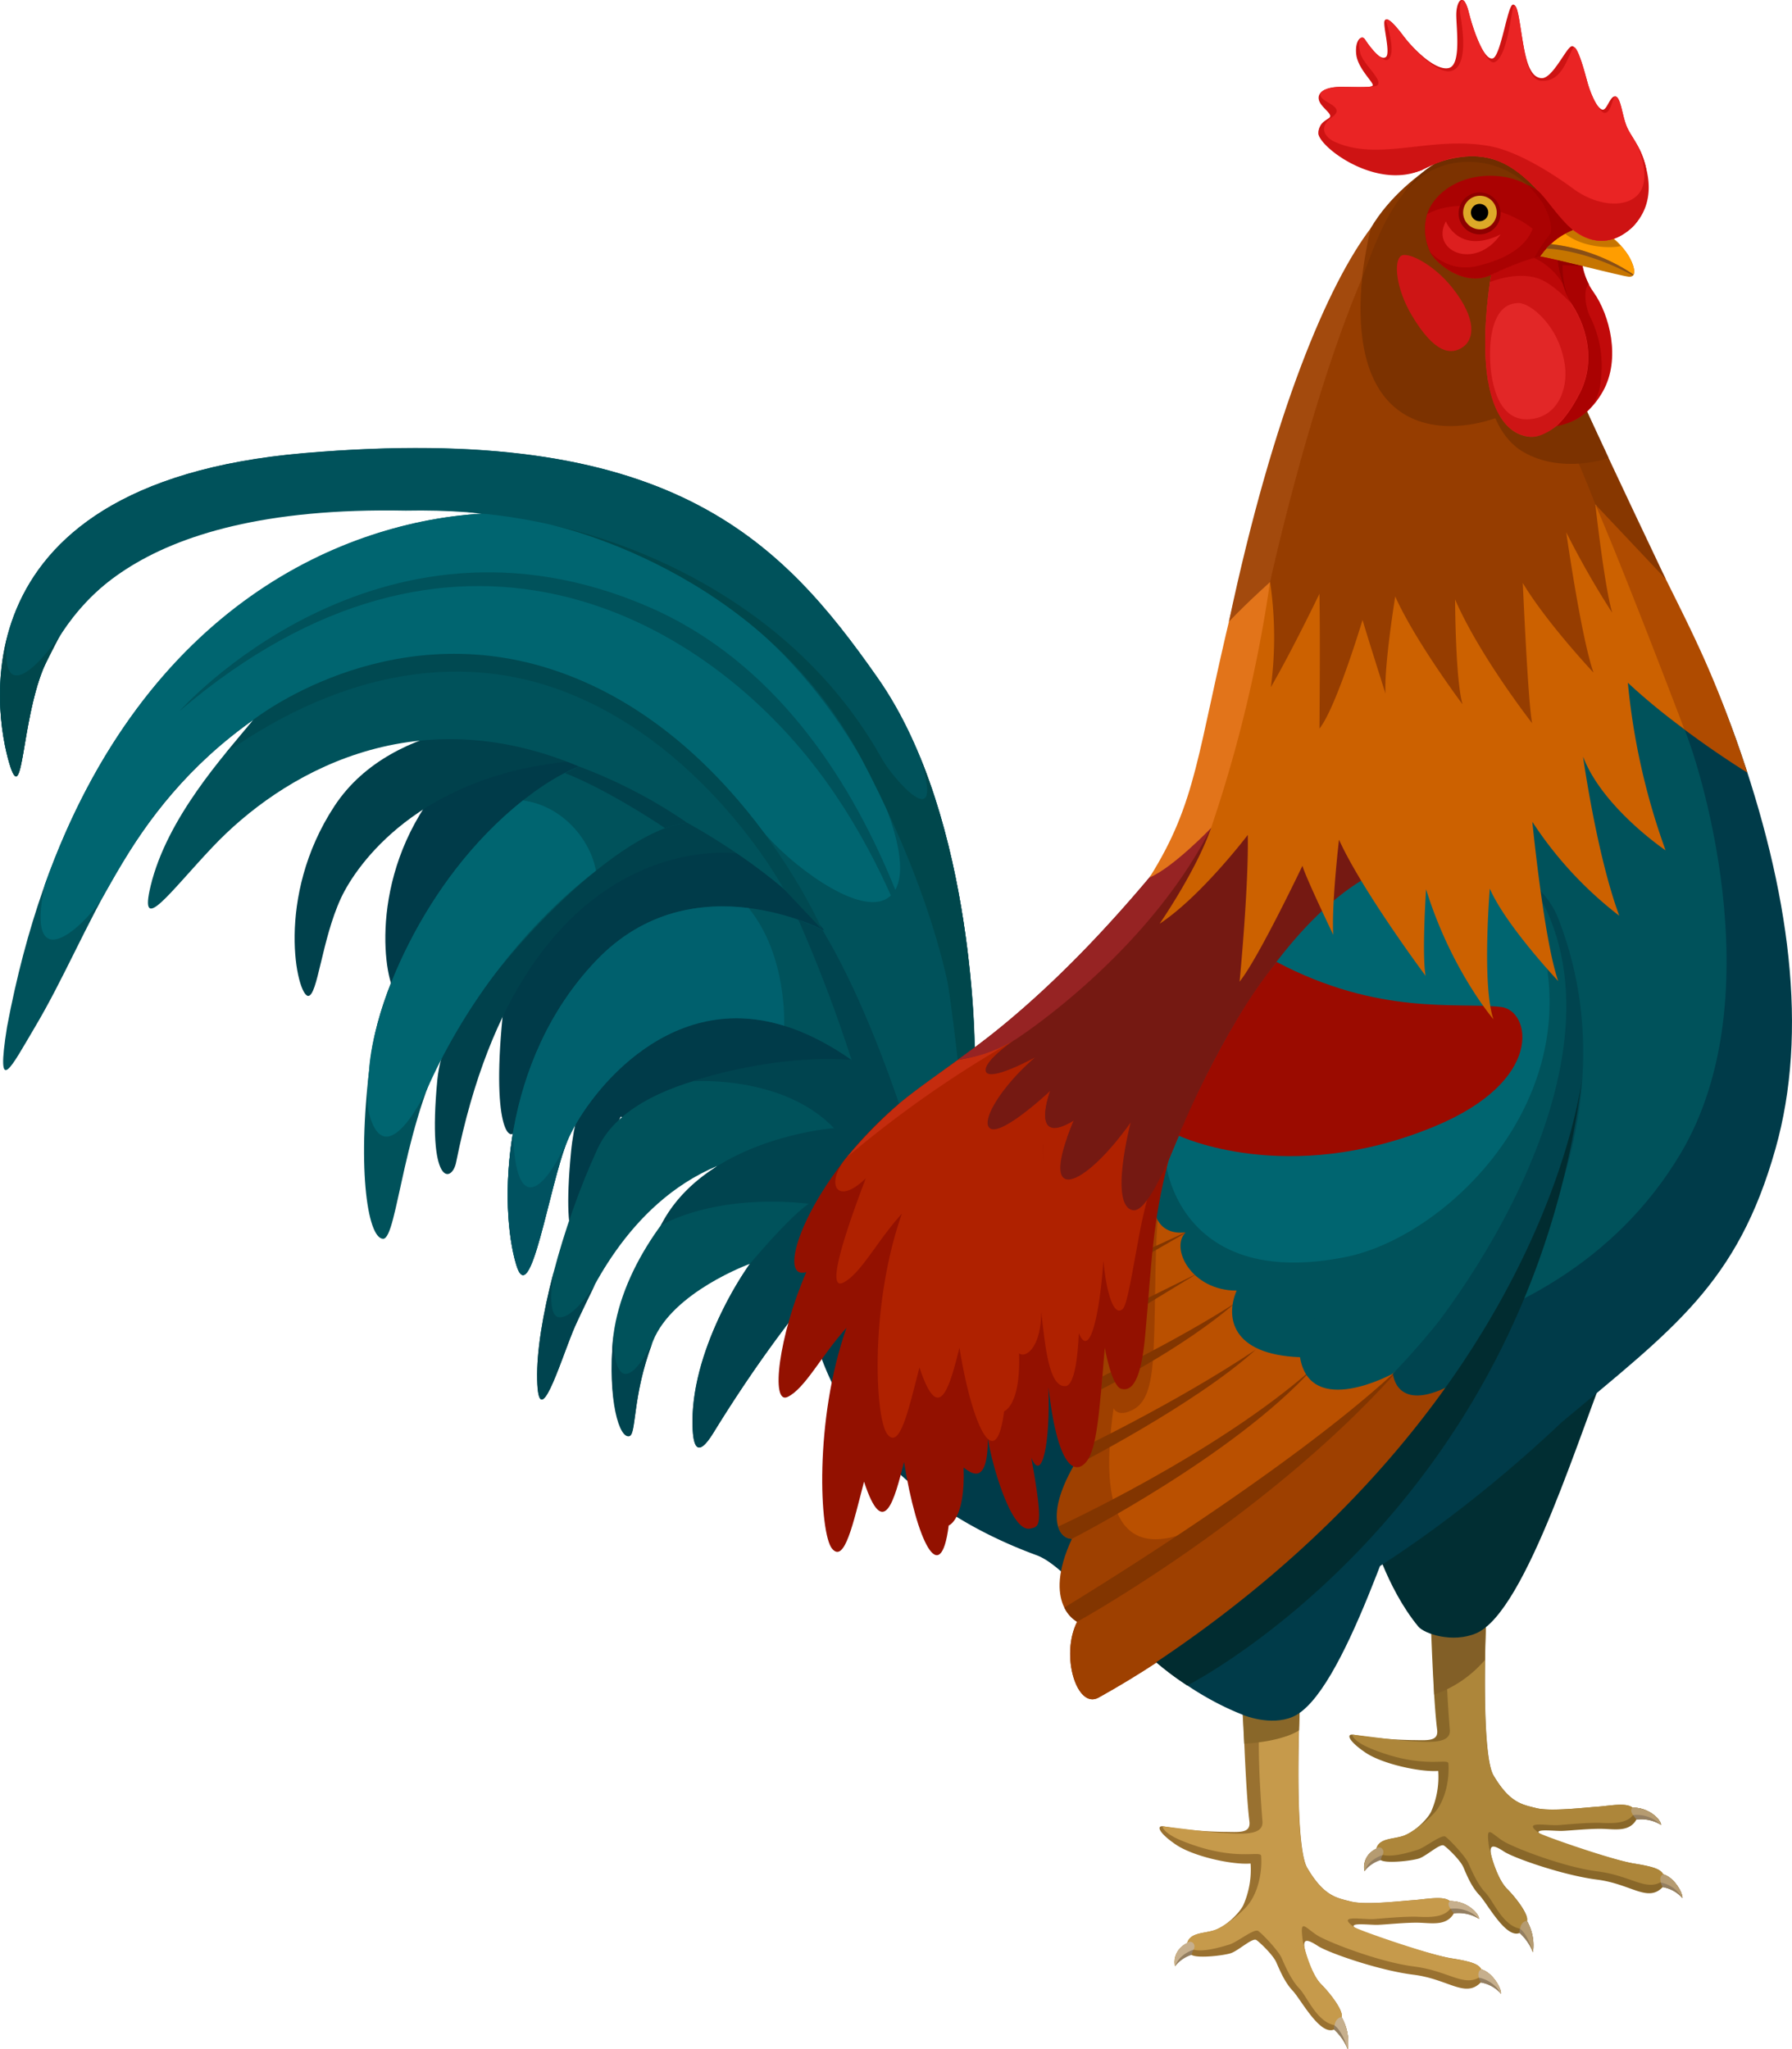 <svg xmlns="http://www.w3.org/2000/svg" width="437.32" height="500" viewBox="0 0 437.32 500">
  <defs>
    <style>
      .cls-1 {
        fill: #896729;
      }

      .cls-2 {
        fill: #937e61;
      }

      .cls-3 {
        fill: #ad863a;
      }

      .cls-4 {
        fill: #b59b71;
      }

      .cls-5 {
        fill: #825f27;
      }

      .cls-6 {
        fill: #997130;
      }

      .cls-7 {
        fill: #c69a4b;
      }

      .cls-8 {
        fill: #c6af8d;
      }

      .cls-9 {
        fill: #012e33;
      }

      .cls-10 {
        fill: #003b49;
      }

      .cls-11 {
        fill: #00525b;
      }

      .cls-12 {
        fill: #00414c;
      }

      .cls-13 {
        fill: #00606d;
      }

      .cls-14 {
        fill: #006570;
      }

      .cls-15 {
        fill: #005260;
      }

      .cls-16 {
        fill: #00444f;
      }

      .cls-17 {
        fill: #00474c;
      }

      .cls-18 {
        fill: #004951;
      }

      .cls-19 {
        fill: #931100;
      }

      .cls-20 {
        fill: #af2100;
      }

      .cls-21 {
        fill: #c42c0e;
      }

      .cls-22 {
        fill: #751912;
      }

      .cls-23 {
        fill: #6b1511;
      }

      .cls-24 {
        fill: #962323;
      }

      .cls-25 {
        fill: #9e4000;
      }

      .cls-26 {
        fill: #ba5000;
      }

      .cls-27 {
        fill: #823500;
      }

      .cls-28 {
        fill: #9b0b00;
      }

      .cls-29 {
        fill: #873700;
      }

      .cls-30 {
        fill: #702d00;
      }

      .cls-31 {
        fill: #7c3200;
      }

      .cls-32 {
        fill: #af4b00;
      }

      .cls-33 {
        fill: #e2741a;
      }

      .cls-34 {
        fill: #cc6100;
      }

      .cls-35 {
        fill: #a34a0d;
      }

      .cls-36 {
        fill: #963d00;
      }

      .cls-37 {
        fill: #c10a0a;
      }

      .cls-38 {
        fill: #aa0202;
      }

      .cls-39 {
        fill: #e22727;
      }

      .cls-40 {
        fill: #ce1515;
      }

      .cls-41 {
        fill: #bc0808;
      }

      .cls-42 {
        fill: #c67500;
      }

      .cls-43 {
        fill: #ff9d00;
      }

      .cls-44 {
        fill: #a00000;
      }

      .cls-45 {
        fill: #894f15;
      }

      .cls-46 {
        fill: #8e0000;
      }

      .cls-47 {
        fill: #dda928;
      }

      .cls-48 {
        fill: #ce1313;
      }

      .cls-49 {
        fill: #ea2424;
      }

      .cls-50 {
        fill: #dd1f1f;
      }

      .cls-51 {
        fill: #960000;
      }

      .cls-52 {
        fill: #012c30;
      }
    </style>
  </defs>
  <title>Rooster</title>
  <g id="Слой_2" data-name="Слой 2">
    <g id="Lager_1" data-name="Lager 1">
      <g>
        <g>
          <path class="cls-1" d="M348.72,381.34s.75,31.09,2,40.69c.39,3-2.5,2.56-6.2,2.54a95.68,95.68,0,0,1-14.21-1.3c-1.73-.32-1.49,1.35,2.87,4.32,4.16,2.84,13.49,4.83,17.8,4.51a20.91,20.91,0,0,1-1.76,10c-1.12,2.13-4.38,5.14-6.95,5.92s-5.78.54-6.37,3.16a4.72,4.72,0,0,0-2.87,5.36c.81-1.22,2.13-2.78,3.93-2.68,1.39.87,7.46.18,9.29-.39s5.2-3.77,6.13-3.16,4,3.58,4.74,5.28,1.91,4.71,3.88,6.77,6.47,10.72,9.86,9.27a12.85,12.85,0,0,1,3.25,4.7,11.94,11.94,0,0,0-1.46-7.63c.5-1.48-2.59-5.57-4.88-7.87s-4-7.85-4-9.25.87-1.39,3.27.19,14.4,5.79,22.72,6.85,12.33,5.65,16,1.83a8.27,8.27,0,0,1,4.8,2.66c.24-.81-1.73-4.91-4.66-5.78-.65-1.18-2.08-1.83-7.13-2.63s-22.52-6.45-23.23-7.48,3.75-.44,5.64-.49,7.25-.63,10.3-.49,6.22.63,7.87-2.27a9.24,9.24,0,0,1,6,1.3c.06-1.14-2.77-4.28-6.92-4.2-1.59-1.33-5.56-.44-8.77-.22s-11.33,1.19-14.76.32-6.44-1.24-10.43-8c-3-5.18-2.13-35.14-1.23-49.78C357.29,384.16,348.72,381.34,348.72,381.34Z"/>
          <path class="cls-2" d="M370.84,471.62a12.84,12.84,0,0,1,3.25,4.7,11.94,11.94,0,0,0-1.46-7.63A2.77,2.77,0,0,0,370.84,471.62Z"/>
          <path class="cls-2" d="M398.4,441.07s-1.17.43,1,2.9a9.24,9.24,0,0,1,6,1.3C405.38,444.14,402.55,441,398.4,441.07Z"/>
          <path class="cls-2" d="M405.9,457.32s-1.54.43-.14,3.12a8.27,8.27,0,0,1,4.8,2.66C410.81,462.29,408.84,458.19,405.9,457.32Z"/>
          <path class="cls-2" d="M335.87,451.18a4.72,4.72,0,0,0-2.87,5.36,8.25,8.25,0,0,1,3.93-2.68,6.51,6.51,0,0,1,.45-1.26A8,8,0,0,0,335.87,451.18Z"/>
          <path class="cls-3" d="M405.9,457.32c-.65-1.18-2.08-1.83-7.13-2.63s-22.21-6.75-23.23-7.48c-4.26-3.07,1.94-1.68,4.91-1.9,1.89-.14,7.4-.67,10.46-.53s6.42.12,7.88-2.3a8.07,8.07,0,0,1,6.53,2.78c.06-1.14-2.77-4.28-6.92-4.2-1.59-1.33-5.56-.44-8.77-.22s-11.33,1.19-14.76.32-6.44-1.24-10.43-8c-2.33-4-2.34-22.36-1.82-37.36h-9.26s-1.2,5.45.45,26.28c.28,3.49-5.09,3-9.82,2.72-3-.16-8.33-.9-13.71-1.54-.62-.07.07,1.65,4.19,3.35,12.65,5.22,18.93,2.24,19,3.67.29,4.11-.83,8.66-2.89,11.4-1.44,1.92-5.8,5.55-8.37,6.33s-5.78.54-6.37,3.16a4.72,4.72,0,0,0-2.87,5.36,7.08,7.08,0,0,1,4.21-4c2.53.77,6.9-.61,8.73-1.17s5.89-3.84,6.82-3.23,4.85,4.76,5.61,6.46,2.21,5.17,4.18,7.23,4.15,8,8.51,8.8c2.05,1.62,3,5.69,3,5.69a11.94,11.94,0,0,0-1.46-7.63c.5-1.48-2.59-5.57-4.88-7.87s-4.15-9-4.34-10.37c-.73-5.36.35-3.28,3.34-1.32,2.4,1.58,14.79,6.43,23.11,7.48s11.94,5,15.85,2.42a7.83,7.83,0,0,1,4.87,4.06C410.81,462.29,408.84,458.19,405.9,457.32Z"/>
          <path class="cls-4" d="M335.93,451a5,5,0,0,0-2.92,5.58c1-3,4.39-3.94,4.39-3.94C338.07,451.21,336.81,450.31,335.93,451Z"/>
          <path class="cls-4" d="M372.63,468.69s-1.37,0-1.67,1.91c2.05,1.62,3.14,5.71,3.14,5.71A11.94,11.94,0,0,0,372.63,468.69Z"/>
          <path class="cls-4" d="M398.4,441.07s-.79.49.13,1.8a8.33,8.33,0,0,1,6.79,2.4C405.38,444.14,402.55,441,398.4,441.07Z"/>
          <path class="cls-4" d="M405.9,457.32s-1,.21-.61,2a7.78,7.78,0,0,1,5.28,3.81C410.81,462.29,408.84,458.19,405.9,457.32Z"/>
          <path class="cls-5" d="M362.39,405c.09-8.49.44-17.18.81-23.27-5.91.77-14.49-2-14.49-2S350,413.12,350,413.47A28.53,28.53,0,0,0,362.39,405Z"/>
        </g>
        <g>
          <path class="cls-6" d="M302.9,402.64s.76,31.86,2,41.71c.4,3.12-2.56,2.62-6.36,2.61A98.1,98.1,0,0,1,284,445.63c-1.77-.33-1.53,1.38,2.94,4.43,4.26,2.91,13.82,5,18.25,4.63a21.43,21.43,0,0,1-1.81,10.24c-1.15,2.18-4.49,5.27-7.12,6.07s-5.92.55-6.53,3.24a4.84,4.84,0,0,0-2.94,5.5c.83-1.25,2.19-2.85,4-2.75,1.42.89,7.65.18,9.52-.4s5.33-3.87,6.28-3.24,4.08,3.67,4.86,5.41,2,4.83,4,6.94,6.63,11,10.11,9.5A13.17,13.17,0,0,1,328.9,500a12.24,12.24,0,0,0-1.5-7.82c.52-1.52-2.66-5.71-5-8.06s-4.06-8-4.11-9.49.89-1.42,3.35.19,14.76,5.94,23.29,7,12.64,5.79,16.44,1.88a8.48,8.48,0,0,1,4.92,2.73c.25-.83-1.77-5-4.78-5.92-.67-1.21-2.13-1.88-7.3-2.69s-23.09-6.61-23.81-7.67,3.84-.45,5.79-.5,7.43-.65,10.56-.5,6.38.65,8.07-2.33a9.47,9.47,0,0,1,6.11,1.34c.06-1.16-2.84-4.38-7.09-4.31-1.63-1.37-5.7-.45-9-.22s-11.61,1.22-15.13.33-6.6-1.27-10.69-8.21c-3.12-5.31-2.18-36-1.26-51C311.69,405.53,302.9,402.64,302.9,402.64Z"/>
          <path class="cls-2" d="M325.57,495.18A13.17,13.17,0,0,1,328.9,500a12.24,12.24,0,0,0-1.5-7.82A2.84,2.84,0,0,0,325.57,495.18Z"/>
          <path class="cls-2" d="M353.83,463.87s-1.2.44,1,3a9.47,9.47,0,0,1,6.11,1.34C361,467,358.08,463.79,353.83,463.87Z"/>
          <path class="cls-2" d="M361.52,480.53s-1.58.45-.14,3.2a8.48,8.48,0,0,1,4.92,2.73C366.55,485.62,364.53,481.42,361.52,480.53Z"/>
          <path class="cls-2" d="M289.73,474.23a4.84,4.84,0,0,0-2.94,5.5,8.45,8.45,0,0,1,4-2.75,6.68,6.68,0,0,1,.47-1.29A8.23,8.23,0,0,0,289.73,474.23Z"/>
          <path class="cls-7" d="M361.52,480.53c-.67-1.21-2.13-1.88-7.3-2.69s-22.77-6.92-23.81-7.67c-4.37-3.15,2-1.72,5-1.94,1.94-.14,7.59-.69,10.72-.54s6.58.13,8.07-2.36a8.27,8.27,0,0,1,6.69,2.85c.06-1.16-2.84-4.38-7.09-4.31-1.63-1.37-5.7-.45-9-.22s-11.61,1.22-15.13.33-6.6-1.27-10.69-8.21c-2.39-4.05-2.4-22.92-1.86-38.29h-9.49s-1.23,5.59.46,26.94c.28,3.58-5.22,3.05-10.06,2.79-3-.17-8.54-.92-14.05-1.57-.64-.08.07,1.69,4.29,3.43,13,5.35,19.4,2.29,19.5,3.76.3,4.21-.85,8.87-3,11.68-1.48,2-5.94,5.69-8.58,6.49s-5.92.55-6.53,3.24a4.84,4.84,0,0,0-2.94,5.5,7.26,7.26,0,0,1,4.31-4.09c2.59.79,7.08-.62,9-1.2s6-3.94,7-3.31,5,4.88,5.75,6.62,2.27,5.3,4.29,7.41,4.25,8.2,8.72,9c2.11,1.66,3.09,5.83,3.09,5.83a12.24,12.24,0,0,0-1.5-7.82c.52-1.52-2.66-5.71-5-8.06s-4.25-9.21-4.45-10.63c-.75-5.49.36-3.37,3.42-1.35,2.46,1.62,15.16,6.59,23.69,7.67s12.23,5.15,16.25,2.48a8,8,0,0,1,5,4.16C366.55,485.62,364.53,481.42,361.52,480.53Z"/>
          <path class="cls-8" d="M289.79,474a5.16,5.16,0,0,0-3,5.72c1-3,4.5-4,4.5-4C292,474.26,290.69,473.34,289.79,474Z"/>
          <path class="cls-8" d="M327.41,492.18s-1.4,0-1.72,2c2.11,1.66,3.22,5.86,3.22,5.86A12.24,12.24,0,0,0,327.41,492.18Z"/>
          <path class="cls-8" d="M353.83,463.87s-.81.5.14,1.85a8.53,8.53,0,0,1,7,2.46C361,467,358.08,463.79,353.83,463.87Z"/>
          <path class="cls-8" d="M361.52,480.53s-1.05.22-.63,2a8,8,0,0,1,5.41,3.91C366.55,485.62,364.53,481.42,361.52,480.53Z"/>
          <path class="cls-1" d="M317,422.2l.35-9.33-14.29,1.6.58,11C313.57,424.82,317,422.2,317,422.2Z"/>
        </g>
        <path class="cls-9" d="M334.54,373.52s3.61,13.69,11.58,23.35c1.45,1.76,8.4,4.12,14.17,1.62C372.63,393.12,386,347.78,393.5,330,366,336.52,334.54,373.52,334.54,373.52Z"/>
        <path class="cls-10" d="M289.74,393.94s5.73,14.87,13.7,24.53c0,0,6.58,2.74,12,.44,12.4-5.23,25.76-50.71,33.22-68.46C321.24,356.94,289.74,393.94,289.74,393.94Z"/>
        <path class="cls-10" d="M314.74,408.18c-3.19-19.17-6.57-52.77-12-71.4-3.59-12.28-7.19-24.53-12.34-36.12-.34.05-92.06.09-92.06.09a54.16,54.16,0,0,0-1.59,16.46c5.14,31.67,28,51.9,56.23,62.26,9.9,3.63,24.65,28.93,50.49,39C303.45,418.48,314.77,408.36,314.74,408.18Z"/>
        <path class="cls-10" d="M423.68,180.41c-2.5-7-5.27-13.74-8.16-20.2-9.38,1.33-102.71,19.5-102.71,19.5s-41.67,89.9-41.57,90,53.25,98.78,56.54,117.91c16.27-9.43,35.27-23.49,53.34-40.6,27.28-22.86,42.9-33.79,52.18-66.76C441.33,251.83,436.92,217.71,423.68,180.41Z"/>
        <path class="cls-11" d="M411,177.81l-30.23-38.17L274.71,256.82c.11.13,31.74,74.59,31.74,74.59s71.71,3.77,103.71-50C433.27,242.48,413.9,184.27,411,177.81Z"/>
        <g>
          <path class="cls-10" d="M146,202s-20.77,19.88-23.36,46.14c-2.8,28.37,2.3,31.67,3.51,26.66,1.44-6,6.86-24.08,19.65-47.13C144.59,220,146,202,146,202Z"/>
          <path class="cls-10" d="M163.12,226.76s-21.26,28.08-23.77,54.35,2.71,23.47,3.91,18.45c1.44-6,1.2-18.85,19.65-47.13C161.72,244.81,163.12,226.76,163.12,226.76Z"/>
          <path class="cls-10" d="M118.93,168.15S78.64,242,172.86,283.81l53.27-30.6S223.92,149.2,118.93,168.15Z"/>
          <path class="cls-10" d="M151.83,176.12s-33.42-1.72-48.06,20.54S94.61,243,97.34,243c3.61,0,4.55-13.82,9.37-21.84s14.7-29.3,46.79-35.12C166.34,179.61,163.19,177.83,151.83,176.12Z"/>
          <path class="cls-12" d="M155,187s-45.76,50.18-48.27,76.45,3.57,25.21,4.58,20.15c16.63-83.09,68.54-75.36,68.54-75.36C178.64,200.61,155,187,155,187Z"/>
          <path class="cls-12" d="M129.69,176.12s-33.42-1.72-48.06,20.54S72.48,243,75.21,243c2.31,0,3.31-13.74,8-23.87,3.95-8.48,19.15-29.62,55.18-33.27C138.41,185.86,141.06,177.83,129.69,176.12Z"/>
          <path class="cls-11" d="M237.86,258s.5-58-23.57-92.46-51.34-62.57-140-55-74.71,68-71.7,76.71,2.71-10.83,7.82-23.77S36,115.07,117.57,125.33C81.7,127.4,20.16,152.33,1.71,250.6c-2.81,17.65,1,9.81,6.82,0,13.84-23.26,21.66-52.55,53.35-75-7.52,9-21.11,24-25.12,40.55-3,12.46,4.71,1.49,15.19-9.56,16.52-17.43,48.59-36.69,89.3-19.59-23.21,9.59-47.08,44-50.69,70.44s-1,44.66,2.91,44.82c3.61.15,4.81-29.78,17.15-50.24s40.65-49.69,57.09-51.26c0,0,22.6,12.12,33.46,26.29,0,0-32.19-17.27-55.65,7.31S121.75,294.51,126,308.57c3.46,11.58,8-19.4,12.48-30.23s29.63-47.58,69.34-19.7c-16.25.3-53.25,2.71-62,21.66s-15,43-14.74,56.26,5.42-3.61,8.72-11.73S153,293.72,175,284.5c-12.64,10.23-24.67,27.38-25.57,44.22s3,22.22,4.21,21.66c1.65-.75.9-11.13,5.72-23.16S183,308.37,183,308.37s-14.09,19.4-14,38.51c0,5.79,1,9.41,5.14,2.65,8-13,24.49-38.1,47.41-59C228.14,266.45,237.86,258,237.86,258Z"/>
          <path class="cls-13" d="M182.69,221.55c-11.06-1.38-25.25.29-37.19,12.8C122,258.93,121.75,294.51,126,308.57c3.46,11.58,8-19.4,12.48-30.23,4.06-9.74,23.6-37.14,52.88-28.07C191.32,250.26,192.29,233.36,182.69,221.55Z"/>
          <path class="cls-14" d="M127.6,195.3c-25,19.85-36.78,51.42-37.54,66.06,0,0-.88,7.08,0,10.35,4.16,15.45,14.11-5.86,14.11-5.86,8.18-18.52,22.27-38.78,41.26-53.4C144.1,204.94,137.31,196.58,127.6,195.3Z"/>
          <path class="cls-14" d="M186.13,202.79c6.39,7.84,22.55,20.18,29.77,16.73,9.18-4.38-1.33-26.37-1.33-26.37-4.81-12.86-1.4-24.71-10.11-33.62-36.77-37.62-86.9-34.2-86.9-34.2-32.73,1.89-82,21.54-106.67,90.64-5,24.16,10.57,9.28,14.35,2.61,8-14.05,16.26-28.55,36.62-43C125.61,135.66,170.17,181.41,186.13,202.79Z"/>
          <path class="cls-15" d="M125.2,276.32c-2.27,13.36-1.3,25.37.75,32.25,3.45,11.56,8-19.3,12.46-30.18C132.87,290.52,125.8,297,125.2,276.32Z"/>
          <path class="cls-16" d="M136.38,321.4c-3.21-.4-1.28-11-1.28-11-2.66,10.11-4.19,19.51-4,26.17.3,13.24,5.42-3.61,8.72-11.73.95-2.32,5.45-11.53,5.45-11.53S140,321.86,136.38,321.4Z"/>
          <path class="cls-16" d="M149.67,325.91c-1.53,15.9,1.55,25.47,4,24.47,1.68-.7.55-9.21,5.48-22.56C152.88,339.55,149.79,336.17,149.67,325.91Z"/>
          <path class="cls-16" d="M200.61,226.76l-5.79-2.37a357.25,357.25,0,0,1,13,34.23c-19.45-1.5-38.87,5.22-38.87,5.22,7.29-.39,24.33.69,34.56,11.42,0,0-31.44,2.36-42.28,23.81,0,0,5.92-3.85,18.08-5.36a80,80,0,0,1,18.05,0C192.51,297,183,308.37,183,308.37c-8.12,11.53-14.07,27-14,38.51,0,5.79,1,9.41,5.14,2.65,8-13,24.49-38.1,47.41-59a75.8,75.8,0,0,1,2.28-7.3S214.23,249.15,200.61,226.76Z"/>
          <path class="cls-11" d="M233.57,260.51l4.3-2.48s.5-58-23.57-92.46-51.34-62.57-140-55-74.71,68-71.7,76.71,2.71-10.83,7.82-23.77c4.93-12.48,19.85-40.26,88.6-38.92C180.7,122.95,224.32,181,233.57,260.51Z"/>
          <path class="cls-17" d="M1.91,155a60,60,0,0,0,.7,32.29c3,8.72,2.71-10.83,7.82-23.77.52-1.32,3.44-6.92,4.23-8.53C5.32,168.08,0,168.05,1.91,155Z"/>
          <path class="cls-18" d="M61.87,175.6s31.92-25.32,72.37-12.4c45,14.35,66.37,63.57,66.37,63.57l-9.33-9.86s-19.93-37-56.78-49.31c-22.13-7.4-49.76-4.63-79.25,16Z"/>
          <path class="cls-11" d="M43.82,173.49s48-54.21,114.47-25.42c61.15,26.47,72.51,113.3,72.51,113.3s-6.24-40.46-31.15-73.34C170.43,149.46,110.21,116.83,43.82,173.49Z"/>
          <path class="cls-12" d="M141.24,187a121.45,121.45,0,0,1,26.46,13.76,22.31,22.31,0,0,0-5.35,1.33s-13.59-9.23-24.47-13.45Z"/>
          <g>
            <path class="cls-17" d="M214.81,184.5c13.13,28.5,16,48.88,18.92,74.13l4.14-3s0-38-13.42-71.1C231.07,205.15,217.63,189.77,214.81,184.5Z"/>
            <path class="cls-17" d="M133.9,127.93s51.63,10.38,76.24,57,23.59,73.7,23.59,73.7l2-1.42s2.16-29.61-19.5-70.22S152.79,131.82,133.9,127.93Z"/>
          </g>
        </g>
        <path class="cls-19" d="M270.15,335.43c-1.34,14,2.23,22.13-1,23.47s-13.29-20.24-13.29-20.24c.47,13.19-1.53,23.4-4.19,17,3.13,17.27,1.94,16.79-.26,17.31C246.7,374,242,357,241.09,351.08c-.07,11.78-4.2,8.25-5.93,7,.44,12.76-3.64,14.13-3.64,14.13-2,15.75-7.84,3.66-10.9-15.5-2.31,9.15-4.95,19.51-9.76,4.81-2.65,10.13-4.74,20-7.8,16.35s-4.42-31.36,3.51-53.88c-6.12,6.75-10.05,14.75-14.33,16.84s-2.22-14.91,4.53-30.45c-8.08,2.43.88-23,22.89-41.28,12.54-10.41,37.15-23.7,60.86-55C348.47,139.64,270.15,335.43,270.15,335.43Z"/>
        <path class="cls-20" d="M244.78,252.81a258.62,258.62,0,0,0-38.15,29.55c-5.37,6.43-2.52,12.09,4.65,5.15-5,13.15-9.78,27.54-5.51,25.45s8.2-10.09,14.33-16.84c-7.93,22.52-6.57,50.19-3.51,53.88s5.15-6.22,7.8-16.35c4.82,14.69,7.45,4.33,9.76-4.81,3.07,19.16,8.87,31.25,10.9,15.5,0,0,4.08-1.37,3.64-14.13,1.73,1.26,5.25-1.52,5.41-9.68l26.41-58.36Z"/>
        <path class="cls-21" d="M219.66,269.09a112.63,112.63,0,0,0-13,13.27,271.54,271.54,0,0,1,40.72-28.46L254.74,242C240.4,254.74,227.61,262.5,219.66,269.09Z"/>
        <path class="cls-22" d="M292.66,199.06c-16.73,21.56-36.05,43.38-58.93,59.57a45.8,45.8,0,0,0,13.63-4.74s-7.37,5-6.79,7.47c.38,1.58,4.34.7,12-3.34-7.82,6.69-13.12,15.14-11.13,17.15,2.56,2.58,14.86-9,14.86-9s-5.23,13.93,5.75,7.24c-9.25,21.81,3.31,14.29,12.48.15,0,0-5,22.48-.3,21.36,2.2-.52,9.06-11.64,14.74-24.37-2.91,20.06,6.17,12.28,14.29-8.27-2.56,12.79-2.36,25.64,3.76,18.34,2.24-2.67,5.21-12,5.21-12-3.71,20.06-1.91,28,1.56,22.65,0,0,3.4-7.88,14.69-25.66,9.55-15,27.79-28.94,27.79-28.94l-13.05-48.73Z"/>
        <path class="cls-23" d="M310.69,291.21c.58,1.91,1.53,2.49,3.14,0,0,0,4.28-9.09,16.24-26.42,9-13.08,26.24-28.18,26.24-28.18h0C328,256.82,310.69,291.21,310.69,291.21Z"/>
        <path class="cls-24" d="M295.52,202.07a23,23,0,0,0-2.9-3c-16.72,21.55-36,43.35-58.89,59.52a35.46,35.46,0,0,0,14.14-5S279.68,233.21,295.52,202.07Z"/>
        <g>
          <path class="cls-25" d="M362.08,326.15c-18.7,29.52-54.21,66-94,88.06-5.28,2.93-9.37-10.29-5.22-18.51,0,0-8.7-4.24-1.27-20.24-3.44,0-6.38-5.74.29-17.57l.47-21.72L283,287.34S367.17,317.09,362.08,326.15Z"/>
          <path class="cls-26" d="M282.94,293c-1.32,12-.79,23.41-1.42,36.44-.39,7.92-1.53,12.56-4.81,14.4-4,2.23-4.95-.26-4.95-.26-1.87,13.22-1.33,22.29,1.89,27.44,3.61,5.78,10.32,5.94,20.15,1.11,0,0,56.82-27.91,68.28-46C366.4,318.46,301.53,298.79,282.94,293Z"/>
          <path class="cls-25" d="M350.44,323.32c-2.65,3.33-8.47,9.78-8.47,9.78-16.73,19.18-79.1,62.6-79.1,62.6-4.16,8.21-.06,21.44,5.22,18.51,39.78-22.1,75.29-58.54,94-88.06C364.65,321.72,358.76,312.87,350.44,323.32Z"/>
          <path class="cls-16" d="M380.32,224.19c-3.9-10.06-15.69-14.73-15.69-14.73-27.43-9.41-60.31,31-83.19,81.93.13.18,70.84,41.55,77,40.26C358.46,331.65,402,280.18,380.32,224.19Z"/>
          <path class="cls-11" d="M377.5,222.28c-4.06-9-13.73-11.38-13.73-11.38-27.43-9.41-60.43,19.14-81.53,81,0,0,51.52,44.49,57.69,43.2C347.53,329.63,397.66,266.85,377.5,222.28Z"/>
          <path class="cls-14" d="M373.44,221.57a18.23,18.23,0,0,0-11.69-10.89c-27.43-9.41-55.17,19.53-77.09,73.77,0,0,3.62,30.33,43.83,22.23C354.28,301.48,391.36,264.74,373.44,221.57Z"/>
          <path class="cls-27" d="M262.88,395.7s47.65-26.32,79.32-62.6c-26.87,25.63-82.46,59.12-82.46,59.12A7.82,7.82,0,0,0,262.88,395.7Z"/>
          <path class="cls-27" d="M261.6,375.46s39.39-20.1,58.82-41.61c-23.66,21-62.19,38.63-62.19,38.63S259,375.46,261.6,375.46Z"/>
          <path class="cls-27" d="M261.9,357.89s29.8-15.19,44.55-28.58c-20.2,13.51-44.89,25.15-44.89,25.15S261.76,356.29,261.9,357.89Z"/>
          <path class="cls-27" d="M268.74,339s19.86-9.91,32.59-21C287.69,326.8,269,335.85,269,335.85Z"/>
          <polygon class="cls-27" points="270.8 323.75 292.25 310.7 271.59 320.92 270.8 323.75"/>
          <polygon class="cls-27" points="273.01 310.22 290.67 300.06 275.2 307.16 273.01 310.22"/>
          <path class="cls-28" d="M287.66,277.09s26.39,12.61,62.31-2.2c27.18-11.21,23.59-28.36,16.37-29.19-10.73-1.23-29.71,2.25-54.82-11C297.66,251.77,287.66,277.09,287.66,277.09Z"/>
        </g>
        <g>
          <g>
            <path class="cls-29" d="M385.55,93.89c-1-3.32,1-41.54-2.84-52.62-3.41-9.78-20.31-7.67-20.31-7.67s-18.87,6.82-27.9,22.08C325.86,76.32,334.58,128.36,385.55,93.89Z"/>
            <path class="cls-30" d="M385.55,93.89c-1-3.32-5.4-40.88-10.2-49,0,0-6.83-6.52-14.44-7.16-16.59-1.39-22.64,16.13-28.62,30.88C323.64,89.29,336.54,132.68,385.55,93.89Z"/>
            <path class="cls-31" d="M385.55,93.89c-1-3.32-7.9-40.63-12.71-48.71a21.27,21.27,0,0,0-12.47-5.6c-18.35-1.5-23.87,17.82-28,28.33C323.72,88.54,336.54,132.68,385.55,93.89Z"/>
            <path class="cls-32" d="M423.68,180.41c-6-16.78-10.14-25-17.17-39.13,0,0-9.36-21-53.29-36.49-3.47,17.57-2.91,35.48-3.86,53.3-.37,7-.85,14-1.3,21.07a428.89,428.89,0,0,1,49.24-12.6c12.76,12,29.13,21.95,29.13,21.95S425.41,185.29,423.68,180.41Z"/>
            <path class="cls-33" d="M337.55,153.37c.69-17.51.65-35,4.16-52.24C334.27,99,326,97,316.83,95.3c-6.27,15.51-13.64,42.78-16.1,52.92-8.63,35.56-8.57,47.38-20.22,65.9,5.78-2.43,15-12.05,15-12.05,12.05-7.46,26.31-13.68,40.28-18.73C336.43,173.35,337.16,163.37,337.55,153.37Z"/>
            <path class="cls-34" d="M389.33,123.08s-10-49.15-79.06,16.56a335.74,335.74,0,0,1-14.74,62.43C291.91,212.5,283,225.38,283,225.38c10.08-6.62,21.51-21.66,21.51-21.66.23,12.89-2,35.8-2,35.8,4.6-5.72,15.34-28.28,15.34-28.28.74,2.75,7.52,16.85,7.52,16.85-.45-7.37,1.4-23.21,1.4-23.21,5.62,12.43,21.14,33.23,21.14,33.23-.95-5.2.11-21.14.11-21.14,6.07,19.65,16.45,31.74,16.45,31.74-2.86-8.12-.9-31.89-.9-31.89,3.91,9,16.7,22.56,16.7,22.56-3.46-9.8-6.32-38.87-6.32-38.87a92.85,92.85,0,0,0,21.22,22.93c-5.52-14.89-8.84-38.82-8.84-38.82,4.76,12.48,20.14,22.86,20.14,22.86a165.73,165.73,0,0,1-9.21-40.91A147.47,147.47,0,0,0,411,177.81S396.9,140.62,389.33,123.08Z"/>
            <path class="cls-35" d="M334.77,126.79c1.76-9.42,3.59-15.41,6.13-24.59-8.6-6.32-11.94-22.07-6.39-46.51-10.27,13.5-23.7,44.53-34.61,96,4.95-5.2,11.37-10.86,11.37-10.86l22.06-5Q333.94,131.29,334.77,126.79Z"/>
            <path class="cls-29" d="M387.3,100.42s-4.69-3.59-24.34,2.19c-2.51,8.64-15,18.46-16.58,27.38-.17,1-.33,2-.48,3l43.43-9.89,17.19,18.2S391.69,110.11,387.3,100.42Z"/>
            <path class="cls-36" d="M382.23,129.88a210.37,210.37,0,0,0,11.22,19.64c-1.94-6.6-4.12-26.44-4.12-26.44S385,111.79,383.69,110l-18.31-8.09c-14.91,5.19-36.38,2.73-33-34C319.47,98.24,309.95,142,309.95,142a92.54,92.54,0,0,1,.19,25.67c5.22-9,11.86-22.8,11.86-22.8.21,11.51,0,32.9,0,32.9,4.11-5.11,10.52-26.53,10.52-26.53.66,2.45,5.6,18,5.6,18-.4-6.58,2.37-23.7,2.37-23.7,5,11.1,16.43,26.31,16.43,26.31-1.77-6.1-1.82-25.59-1.82-25.59,6,13.83,18.81,30.21,18.81,30.21-1-4.63-2.29-34.22-2.29-34.22,5.91,9.83,17.26,21.86,17.26,21.86C385.82,155.35,382.23,129.88,382.23,129.88Z"/>
            <path class="cls-37" d="M386.17,64.8s.1,2.76,2.79,6.58c3.8,5.39,6.68,16.16,2.22,24.1s-11.54,9.55-16.49,8.35S365.18,70,365.18,70,363.74,53.1,386.17,64.8Z"/>
            <path class="cls-38" d="M390.76,91.74A26.76,26.76,0,0,0,388,77.18c-1.26-2.7-1.58-6.91-.23-7.78a16.72,16.72,0,0,1-1.56-4.6c-22.43-11.69-21,5.21-21,5.21s4.58,32.62,9.53,33.82A13.72,13.72,0,0,0,385.19,102C388.59,99.86,390.49,96.85,390.76,91.74Z"/>
            <path class="cls-39" d="M380.08,63.48s.68,6.87,3,10c3.85,5.35,6.63,14.23,2.49,22.39s-8.88,11.9-13.76,10.43C357.42,102,363.92,67,363.92,67,368,65.36,369.28,59,380.08,63.48Z"/>
            <path class="cls-40" d="M383,73.5c-2.27-3.15-3-10-3-10C369.28,59,368,65.36,363.92,67c0,0-6.5,35,7.84,39.28,4.87,1.47,9.61-2.27,13.76-10.43S386.89,78.85,383,73.5ZM381.9,89.2c.81,6.05-2,12.85-9.05,13.11-7.69.28-9.23-9.95-9.23-15.93,0-4.87,1.06-12.44,7-12.44C373.48,73.93,380.61,79.53,381.9,89.2Z"/>
            <path class="cls-41" d="M383.33,73.93c-2.27-3.84-3.25-10.45-3.25-10.45C369.28,59,368,65.36,363.92,67l-.3,1.82s6.07-2.59,11.4-1C378.86,68.94,383.33,73.93,383.33,73.93Z"/>
            <path class="cls-42" d="M375.8,62.59s3.89-6,10-7,10.88,5.22,12.07,7.59,1.48,4.49-.37,4.34S379,63,375.8,62.59Z"/>
            <path class="cls-43" d="M398.63,67c.4-.75,0-2.22-.77-3.82-1.18-2.37-6-8.53-12.07-7.59a14.18,14.18,0,0,0-7.39,3.94C387.64,60.47,396.37,65.26,398.63,67Z"/>
            <path class="cls-42" d="M395.52,60c-2.22-2.45-5.68-5-9.74-4.33A9.16,9.16,0,0,0,381.92,57C386.7,60.83,394.33,60.52,395.52,60Z"/>
            <path class="cls-38" d="M383.88,56.1s-6.68-11.29-16.59-12.9C357,41.53,350,47.09,348.37,52a13.26,13.26,0,0,0,.7,9.59c1.42,2.75,8.35,8.56,14.84,5.49,8.18-3.86,11.88-4.45,11.88-4.45A17.72,17.72,0,0,1,383.88,56.1Z"/>
            <path class="cls-41" d="M377.21,59.4c-4.88-8.06-20.84-11.83-28.93-7.12a13.27,13.27,0,0,0,.79,9.26c1.42,2.75,8.35,8.56,14.84,5.49,8.18-3.86,11.88-4.45,11.88-4.45a14.62,14.62,0,0,1,2-2.42A4.87,4.87,0,0,1,377.21,59.4Z"/>
            <path class="cls-38" d="M360.06,65a11.72,11.72,0,0,1-11-3.49c1.42,2.75,8.35,8.56,14.84,5.49,8.18-3.86,11.88-4.45,11.88-4.45a17.72,17.72,0,0,1,8.08-6.49s-4.11-7.67-11-10.92C372.85,45.18,381.92,60.09,360.06,65Z"/>
            <path class="cls-44" d="M376.42,49.44s2.72,4.69,2,7.5a37.89,37.89,0,0,0-4,6l1.4-.35a17.72,17.72,0,0,1,8.08-6.49Z"/>
            <path class="cls-40" d="M354.42,70.21c6.14,7.73,5.3,12.64,2.57,14.49s-6.74,1.88-12.48-7.79c-3.79-6.38-4.5-13.18-2.57-14.49C343.5,61.36,349.8,64.4,354.42,70.21Z"/>
            <path class="cls-45" d="M378.39,59.57A44.65,44.65,0,0,1,398.63,67l-.16.21s-10.38-6-21.16-6.58C377.47,60.45,378.39,59.57,378.39,59.57Z"/>
            <g>
              <circle class="cls-46" cx="361.08" cy="52.07" r="5.12"/>
              <circle class="cls-47" cx="361.16" cy="51.86" r="4.1"/>
              <circle cx="361.08" cy="51.86" r="2.12"/>
            </g>
            <path class="cls-48" d="M346.88,41.54a25.86,25.86,0,0,1,12.36-3.43c7.5.08,12.82,3.81,20.4,13.61,8.31,10.75,15.13,6.28,16.73,5.21S402,53.37,402,44.41c0-6.82-3.61-10.43-4.88-13.24s-1.47-7.22-2.81-7.62-2.07,3.21-3.14,3.21-2.74-2.87-3.88-7.09-2.47-8.83-3.81-8.36-4.65,8-7.34,7.76-3.69-4-4.56-9.16-1.14-9-2.41-8.76-2.94,12.57-4.88,13.1-4.48-5.82-5.82-11.17-3.08-2.81-3.08.53,1.27,12.3-1.87,13-8.42-4.41-11-7.82-4.08-4.75-4.61-3.74,1.54,8,.29,8.87c-1.51,1.08-4.3-3.12-5.1-4.32s-2.52.18-2.12,3.7,4.46,7,4,7.58-4.06.31-7.76.31-5.84,1.29-5.35,3.21,3.74,3.52,2.45,4.41-2.53,1.43-2.53,3.88C321.77,34.83,335.47,45.56,346.88,41.54Z"/>
            <path class="cls-49" d="M346.88,41.54a25.86,25.86,0,0,1,12.36-3.43c7.5.08,12.82,3.81,20.4,13.61,8.31,10.75,15.13,6.28,16.73,5.21S402,53.37,402,44.41c0-6.82-3.61-10.43-4.88-13.24s-1.52-7.09-2.81-7.62c-.8-.33-1,4-2.72,4-1.07,0-3.17-3.63-4.3-7.84s-2.65-9.16-3.37-8c-1.48,2.34-2.67,8.39-7.86,8-2.69-.21-3.62-4.55-4.48-9.7s-1.38-9.57-2.23-8.37c-.54.77-1.37,12.05-4.57,13.52-1.83.84-5-6.62-6.31-12s-2.63-2.8-2.08.5c.64,3.84,1.92,12.82-2.41,13.69-3.16.63-8.89-5-11.43-8.44S338,4,338.24,5.1c.1.56,2.59,7.55.61,9.35-1.37,1.25-4.95-3.6-5.75-4.81s-2-.08-1.12,3.35c.7,2.71,5.57,6.52,4.16,7.82-.58.54-5.25.42-8.95.42s-5.94,1.33-4.56,2.74,5.78,2.38,2.18,4.81c-1.3.88-3.32,3.42.63,5.72C325.43,34.5,335.47,45.56,346.88,41.54Z"/>
            <path class="cls-48" d="M383.88,46c-2.43-1.79-12.35-8.87-20.27-10.33-14.48-2.66-27.18,4-38.18-1.2,0,0-3.89-.45-3.4-3.41a3.18,3.18,0,0,0-.26,1.64c.45,3.35,14,13.6,25.11,8.81,3.18-1.37,6.24-3.4,12.36-3.43,7,0,12.82,3.81,20.4,13.61,8.31,10.75,15.28,6.3,16.88,5.23s10.27-7.38,2.92-21.72c0,0,3.06,6.31,1.33,10.62C398.81,50.75,390.72,51.07,383.88,46Z"/>
            <path class="cls-44" d="M372.85,45.18a31.51,31.51,0,0,1,7,10.75l4,.17c-3.46-2.85-6.67-8-8.53-9.52A12.24,12.24,0,0,0,372.85,45.18Z"/>
            <path class="cls-31" d="M363.12,92.9s1.5,13,10.22,13.71c3.06.24,6.39-2.58,6.39-2.58s5.12-.9,7.57-3.62c.64,1.4,5.27,11.36,5.27,11.36s-11.36,4.05-20.91-1.54C366.84,107.42,363.12,100.76,363.12,92.9Z"/>
          </g>
          <path class="cls-50" d="M352.85,54s3.11,8.23,13.35,3.2C360,66.13,348.94,61.28,352.85,54Z"/>
          <path class="cls-38" d="M374.39,62.94a15.83,15.83,0,0,1,7,6.32,47.29,47.29,0,0,1-1.32-5.78s-3.79-.9-4.28-.89Z"/>
          <path class="cls-51" d="M380.08,63.48a36.31,36.31,0,0,0,2.53,9.05,22.42,22.42,0,0,1-1.26-7.87c.85.07,4.85.28,4.85.28Z"/>
        </g>
        <path class="cls-11" d="M339.93,335.15s-20.15,11.08-22.68-4c-16.8-.63-18.22-9.83-15.46-16.25-11.22,0-16.31-10.57-12.41-14.22-6.75.83-8.72-4.89-7.22-9.52l20.79,17.71Z"/>
        <path class="cls-19" d="M254.57,279.34l1.31,59.32c2.49,21.54,7.18,20.67,9.31,17.9,2.51-3.26,3.12-12.12,4.42-27.71,0,0,1.65,9.37,4,10,3.53,1,5.1-4.67,5.89-13.33,1.65-18.1,1.65-26.93,5.74-42.63Z"/>
        <path class="cls-20" d="M254.57,279.34l-.39,41.54c.86,6.93,1.7,17.77,5.9,17.32,2.08-.23,2.94-6.79,3.2-12.9,2.67,6.44,5.07-4.59,6-17.62.43,5.15,2.06,14,4.68,11.74,1.12-1,2.17-8,4.17-18.72,2.31-12.35,8.82-30.8,8.82-30.8Z"/>
        <path class="cls-22" d="M284,240l-27.67,26.09s-5.23,13.93,5.75,7.24c-9.25,21.81,2.58,16.42,13.84.57,0,0-5.37,20.52.61,21.39,3.06.44,7.64-9,12.83-22.58L295,244.84Z"/>
        <path class="cls-16" d="M339.93,335.15s.64,9.78,14,2.88c1.64-2,5-7,5-7l-8.49-7.75C344.3,330.75,339.93,335.15,339.93,335.15Z"/>
        <path class="cls-52" d="M386.22,262.17s-8.06,79.28-104.07,143.41a66.26,66.26,0,0,0,7.59,5.67S373.18,369,386.22,262.17Z"/>
      </g>
    </g>
  </g>
</svg>
